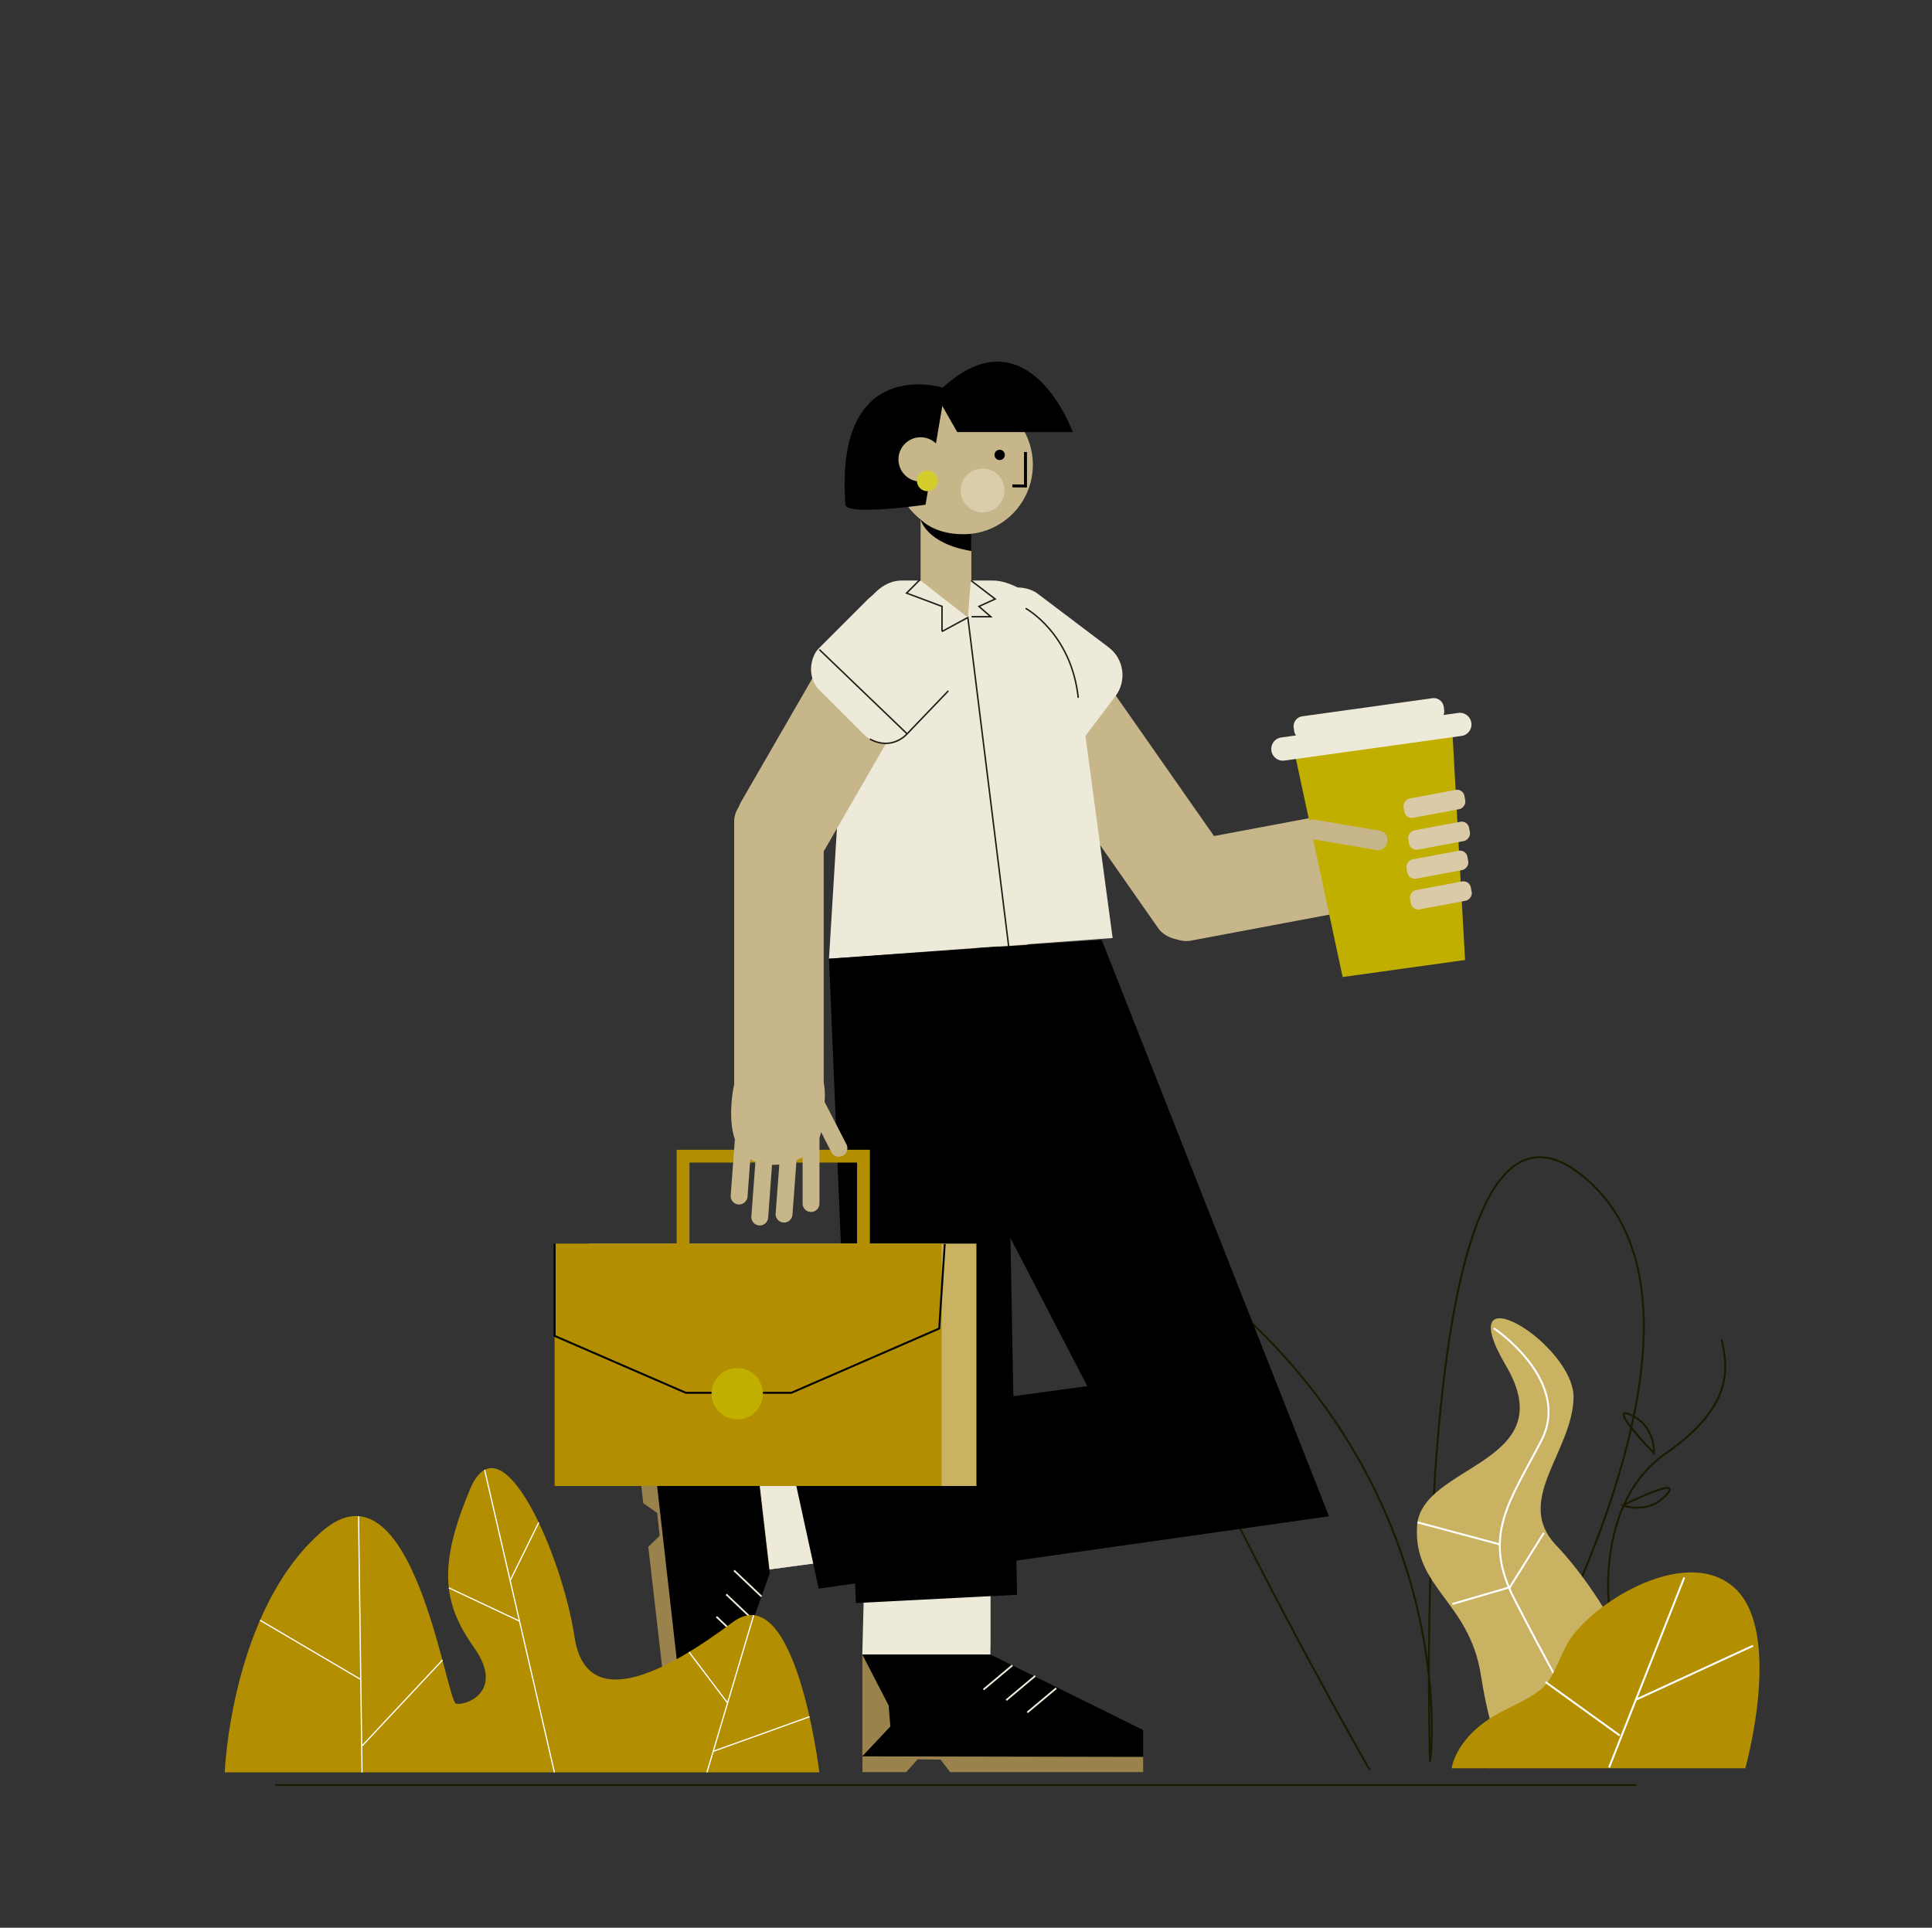 <svg xmlns="http://www.w3.org/2000/svg" viewBox="0 0 1000 997.86"><rect x="0" y="0" width="1000" height="997.86" fill="#333333" stroke="none"/><title>Mesa de trabajo 97</title><g id="Capa_1" data-name="Capa 1"><path d="M709,916.2S507.12,564.46,633.12,671.46s107,246,107,240-12-379,80-302-52,306-52,306" fill="none" stroke="#1b1a00" stroke-miterlimit="10"/><path d="M832.86,831s-6.74-53.59,29.26-78.59,32-45,29-59" fill="none" stroke="#1b1a00" stroke-miterlimit="10"/><path d="M856.07,752.27s-24.93-25.84-11.93-19.84S856.07,752.27,856.07,752.27Z" fill="none" stroke="#1b1a00" stroke-miterlimit="10"/><path d="M840,779.21s32.13-16,22.5-5.42S840,779.21,840,779.21Z" fill="none" stroke="#1b1a00" stroke-miterlimit="10"/><path d="M779.47,908.91s-7-4-13-42-35-45-33-77,76-32,46-83,36-11,35,17-31,53-9,76,50,70,35,79S779.47,908.91,779.47,908.91Z" fill="#c9b363"/><line x1="751.69" y1="830.31" x2="781.77" y2="821.52" fill="none" stroke="#fff" stroke-miterlimit="10"/><path d="M773.17,687.52s40.63,27.15,24.63,58.15-31,49-14,82,25,46.73,25,46.73" fill="none" stroke="#fff" stroke-miterlimit="10"/><line x1="733.69" y1="788.02" x2="776.19" y2="799.4" fill="none" stroke="#fff" stroke-miterlimit="10"/><line x1="799.11" y1="793.44" x2="781.05" y2="822.31" fill="none" stroke="#fff" stroke-miterlimit="10"/><path d="M751.37,915.34s2-17.51,27-29.87,22-12.36,32-33,61-53.55,87-30.89,6,93.72,6,93.72Z" fill="#b28e00"/><line x1="846.32" y1="880.02" x2="907.34" y2="851.91" fill="none" stroke="#fff" stroke-miterlimit="10"/><line x1="799.99" y1="870.69" x2="838.4" y2="898.37" fill="none" stroke="#fff" stroke-miterlimit="10"/><line x1="871.78" y1="816.56" x2="832.86" y2="914.89" fill="none" stroke="#fff" stroke-miterlimit="10"/><rect x="548.85" y="304.74" width="51" height="190.57" rx="14.79" transform="translate(1274.27 398.74) rotate(145.04)" fill="#c8b68b"/><rect x="496.73" y="309.27" width="73.25" height="82.23" rx="18.04" transform="translate(1134.46 136.14) rotate(127.08)" fill="#eeeada"/><rect x="644.67" y="378.36" width="51" height="144.93" rx="12.9" transform="translate(989.57 -291.04) rotate(79.36)" fill="#c8b68b"/><polygon points="758.31 496.93 694.95 505.74 668.73 383.28 751.37 371.79 758.31 496.93" fill="#c1af00"/><path d="M761.63,375a6,6,0,0,1-5.19,5.95l-91.58,12.74a6,6,0,0,1-6.78-5.13,5.9,5.9,0,0,1-.06-.83,6,6,0,0,1,5.19-6l7.62-1.06a5,5,0,0,1-1-2.45l-.22-1.59A5.22,5.22,0,0,1,674,370.8l67.39-9.38a5.24,5.24,0,0,1,5.88,4.45l.22,1.59a5.11,5.11,0,0,1-.33,2.64l7.61-1.06a6,6,0,0,1,6.79,5.13A5.9,5.9,0,0,1,761.63,375Z" fill="#eeeada"/><rect x="691.35" y="410.27" width="10.15" height="43.79" rx="4.52" transform="translate(1238.76 -182.36) rotate(99.61)" fill="#c8b68b"/><rect x="737.37" y="400.07" width="10.15" height="32.05" rx="3.85" transform="translate(1014.87 -390.22) rotate(79.4)" fill="#dbcaa7"/><rect x="739.77" y="416.56" width="10.15" height="32.05" rx="3.85" transform="translate(1033.04 -379.12) rotate(79.4)" fill="#dbcaa7"/><rect x="738.92" y="431.58" width="10.15" height="32.05" rx="3.85" transform="translate(1047.1 -366.03) rotate(79.4)" fill="#dbcaa7"/><rect x="740.69" y="447.47" width="10.15" height="32.05" rx="3.85" transform="translate(1064.18 -354.8) rotate(79.4)" fill="#dbcaa7"/><path d="M470,511.91c6.61,4.45,130,273.26,130,273.26l68.32-9.29-139-292.19Z" fill="#c8b68b"/><path d="M638.42,713.71c-5,4.76-257.5,36.39-257.5,36.39l8.88,63.45L647.21,778.8Z" fill="#c8b68b"/><path d="M447,552.67c4.05,6.43-.06,300.12-.06,300.12h65.68l.06-300.12Z" fill="#c8b68b"/><path d="M575.9,485.55,429.09,496.26l9.17-150.87c0-19.11,11.76-44.88,28.29-44.88H514c16.54,0,42.82,24.3,42.82,43.41Z" fill="#eeeada"/><polyline points="526.96 529.12 500.96 319.63 487.58 326.89 487.58 313.89 469.23 307.01 476.11 300.13" fill="none" stroke="#1e1d19" stroke-miterlimit="10" stroke-width="0.76"/><polyline points="502.11 300.13 515.11 310.07 506.7 313.89 512.82 319.24 502.88 319.24" fill="none" stroke="#1e1d19" stroke-miterlimit="10" stroke-width="0.76"/><polygon points="447.81 798.61 512.67 778.03 512.65 856.44 446.32 856.43 447.81 798.61" fill="#eeeada"/><polygon points="446.32 856.43 446.31 916.4 469.03 916.4 475.39 910.04 486.29 910.04 491.29 915.04 591.69 915.06 591.7 895.52 512.65 856.44 446.32 856.43"/><polygon points="446.35 909.14 591.73 909.43 591.73 914.59 591.73 917.31 491.78 917.31 486.82 910.83 474.96 910.71 469.07 917.31 446.35 917.31 446.35 909.14" fill="#99824b"/><polygon points="446.32 856.43 459.95 882.78 460.85 893.68 446.31 909.13 446.32 856.43" fill="#99824b"/><line x1="524" y1="862.05" x2="509.02" y2="874.61" fill="none" stroke="#eeeada" stroke-miterlimit="10" stroke-width="0.91"/><line x1="535.82" y1="867.51" x2="520.83" y2="880.06" fill="none" stroke="#eeeada" stroke-miterlimit="10" stroke-width="0.91"/><line x1="546.72" y1="873.87" x2="531.73" y2="886.43" fill="none" stroke="#eeeada" stroke-miterlimit="10" stroke-width="0.91"/><polygon points="390.84 748.58 331.26 755.44 333.86 778 340.9 783.6 342.15 794.43 337.76 799.97 349.24 899.71 368.65 897.48 398.42 814.48 390.84 748.58"/><polygon points="338.48 754.61 354.81 899.07 349.69 899.66 346.98 899.97 335.55 800.68 341.43 795 340.19 783.21 332.96 778.11 330.36 755.54 338.48 754.61" fill="#99824b"/><polygon points="390.84 748.58 366.22 765.13 355.49 767.28 338.48 754.61 390.84 748.58" fill="#99824b"/><line x1="394.15" y1="826.4" x2="379.95" y2="812.94" fill="none" stroke="#eeeada" stroke-miterlimit="10" stroke-width="0.91"/><line x1="390.08" y1="838.75" x2="375.89" y2="825.3" fill="none" stroke="#eeeada" stroke-miterlimit="10" stroke-width="0.91"/><line x1="385.01" y1="850.31" x2="370.82" y2="836.86" fill="none" stroke="#eeeada" stroke-miterlimit="10" stroke-width="0.91"/><polygon points="441.28 741.16 441.26 806.6 398.42 812.38 390.92 748.29 441.28 741.16" fill="#eeeada"/><path d="M530.85,314.89s23.63,12.72,27.26,46.34" fill="none" stroke="#1e1d19" stroke-miterlimit="10" stroke-width="0.76"/><line x1="142.44" y1="923.99" x2="846.99" y2="923.99" fill="none" stroke="#1b1a00" stroke-miterlimit="10" stroke-width="0.91"/><polygon points="429.09 496.26 443.01 829.79 526.42 825.51 520.18 489.93 429.09 496.26"/><polygon points="487.92 573.16 562.77 717.51 405.58 738.9 423.76 822.31 687.88 784.88 570.26 486.55 505.03 490.82 487.92 573.16"/><rect x="380.01" y="412.18" width="46.34" height="163.55" rx="13.06" fill="#c8b68b"/><rect x="403.15" y="326.9" width="49.87" height="121.87" rx="14.9" transform="translate(251.27 -162.08) rotate(30)" fill="#c8b68b"/><rect x="427.36" y="312.01" width="62.97" height="66.18" rx="15.01" transform="translate(378.42 -223.37) rotate(45)" fill="#eeeada"/><path d="M424.09,336.24l45.43,43.62s-7.62,9-19.26,2.7" fill="none" stroke="#1e1d19" stroke-miterlimit="10" stroke-width="0.76"/><line x1="490.85" y1="357.62" x2="469.52" y2="379.86" fill="none" stroke="#1e1d19" stroke-miterlimit="10" stroke-width="0.76"/><rect x="305.07" y="643.73" width="200.32" height="125.47" fill="#c9b363"/><polyline points="353.55 649.76 353.55 598.47 446.93 598.47 446.93 655.85" fill="none" stroke="#b28e00" stroke-miterlimit="10" stroke-width="6.63"/><path d="M436.18,598.26a4.37,4.37,0,0,1-5.87-1.88L425,586a29.89,29.89,0,0,1-.85,3v34a4.36,4.36,0,0,1-8.72,0v-24a27.87,27.87,0,0,1-3.15,1.55l-2.11,28.25a4.36,4.36,0,1,1-8.7-.65l1.9-25.33a31.44,31.44,0,0,1-3.77.14l-2,27.34a4.36,4.36,0,0,1-8.7-.65l2.11-28.32a16.72,16.72,0,0,1-2.65-1.3l-1.45,19.41a4.36,4.36,0,0,1-8.7-.65l2.17-29.06c-1.86-5.32-2.24-11.87-1.72-18.92.08-1,.18-2.1.3-3.12,1.75-15.3,8-26.88,23.72-25.7,16.82,1.26,25.41,11.23,24.15,28l0,.44,11.34,22A4.37,4.37,0,0,1,436.18,598.26Z" fill="#c8b68b"/><rect x="287.07" y="643.73" width="200.32" height="125.47" fill="#b28e00"/><polyline points="287.07 643.73 287.07 691.5 354.97 720.96 409.62 720.96 486.14 687.69 488.99 643.97" fill="none" stroke="#000" stroke-miterlimit="10"/><circle cx="381.58" cy="721.44" r="13.31" fill="#c1af00"/><path d="M116.32,917.43H424.09s-12.26-102.14-45-77.62-75.61,48.44-81.74,7.36S259.58,731.87,243.23,771s-14.3,58.67,2,81.61-4.08,30.46-9.19,29.25-22.48-130-69.48-89.08S116.32,917.43,116.32,917.43Z" fill="#b28e00"/><line x1="185.6" y1="784.84" x2="187.39" y2="917.43" fill="none" stroke="#fff" stroke-miterlimit="10" stroke-width="0.63"/><line x1="134.6" y1="838.7" x2="186.49" y2="869.23" fill="none" stroke="#fff" stroke-miterlimit="10" stroke-width="0.63"/><line x1="229.04" y1="859.31" x2="187.39" y2="903.75" fill="none" stroke="#fff" stroke-miterlimit="10" stroke-width="0.63"/><line x1="250.84" y1="760.87" x2="286.96" y2="917.43" fill="none" stroke="#fff" stroke-miterlimit="10" stroke-width="0.63"/><line x1="232.31" y1="821.92" x2="268.9" y2="839.15" fill="none" stroke="#fff" stroke-miterlimit="10" stroke-width="0.63"/><line x1="278.86" y1="788.08" x2="264.06" y2="818.16" fill="none" stroke="#fff" stroke-miterlimit="10" stroke-width="0.63"/><line x1="390.12" y1="836.07" x2="365.92" y2="917.43" fill="none" stroke="#fff" stroke-miterlimit="10" stroke-width="0.63"/><line x1="356.64" y1="855.17" x2="376.6" y2="881.53" fill="none" stroke="#fff" stroke-miterlimit="10" stroke-width="0.63"/><line x1="419" y1="888.64" x2="369.16" y2="906.55" fill="none" stroke="#fff" stroke-miterlimit="10" stroke-width="0.63"/><circle cx="498.67" cy="240.6" r="35.94" fill="#c8b68b"/><polygon points="502.77 254.14 502.77 300.51 502.5 300.51 500.97 319.63 476.5 300.51 476.5 261.27 502.77 254.14" fill="#c8b68b"/><circle cx="517.43" cy="235.47" r="2.68"/><path d="M437.58,261.27c.44,5.85,41.48,0,41.48,0l8.68-51.12,7.72,13.5h59.79s-22.8-63.34-67.34-23C487.91,200.66,431.8,183.14,437.58,261.27Z"/><circle cx="476.5" cy="237.81" r="11.47" fill="#c8b68b"/><polyline points="530.79 233.98 530.79 251.57 523.99 251.51" fill="none" stroke="#000" stroke-miterlimit="10" stroke-width="1.53"/><path d="M502.76,276.3s-16.32,2.25-26.26-7.42c0,0,2.83,12.51,26.26,16.34Z"/><circle cx="508.61" cy="253.87" r="11.35" fill="#dacdaa"/><circle cx="479.94" cy="248.9" r="5.35" fill="#d4cc2b"/></g></svg>
